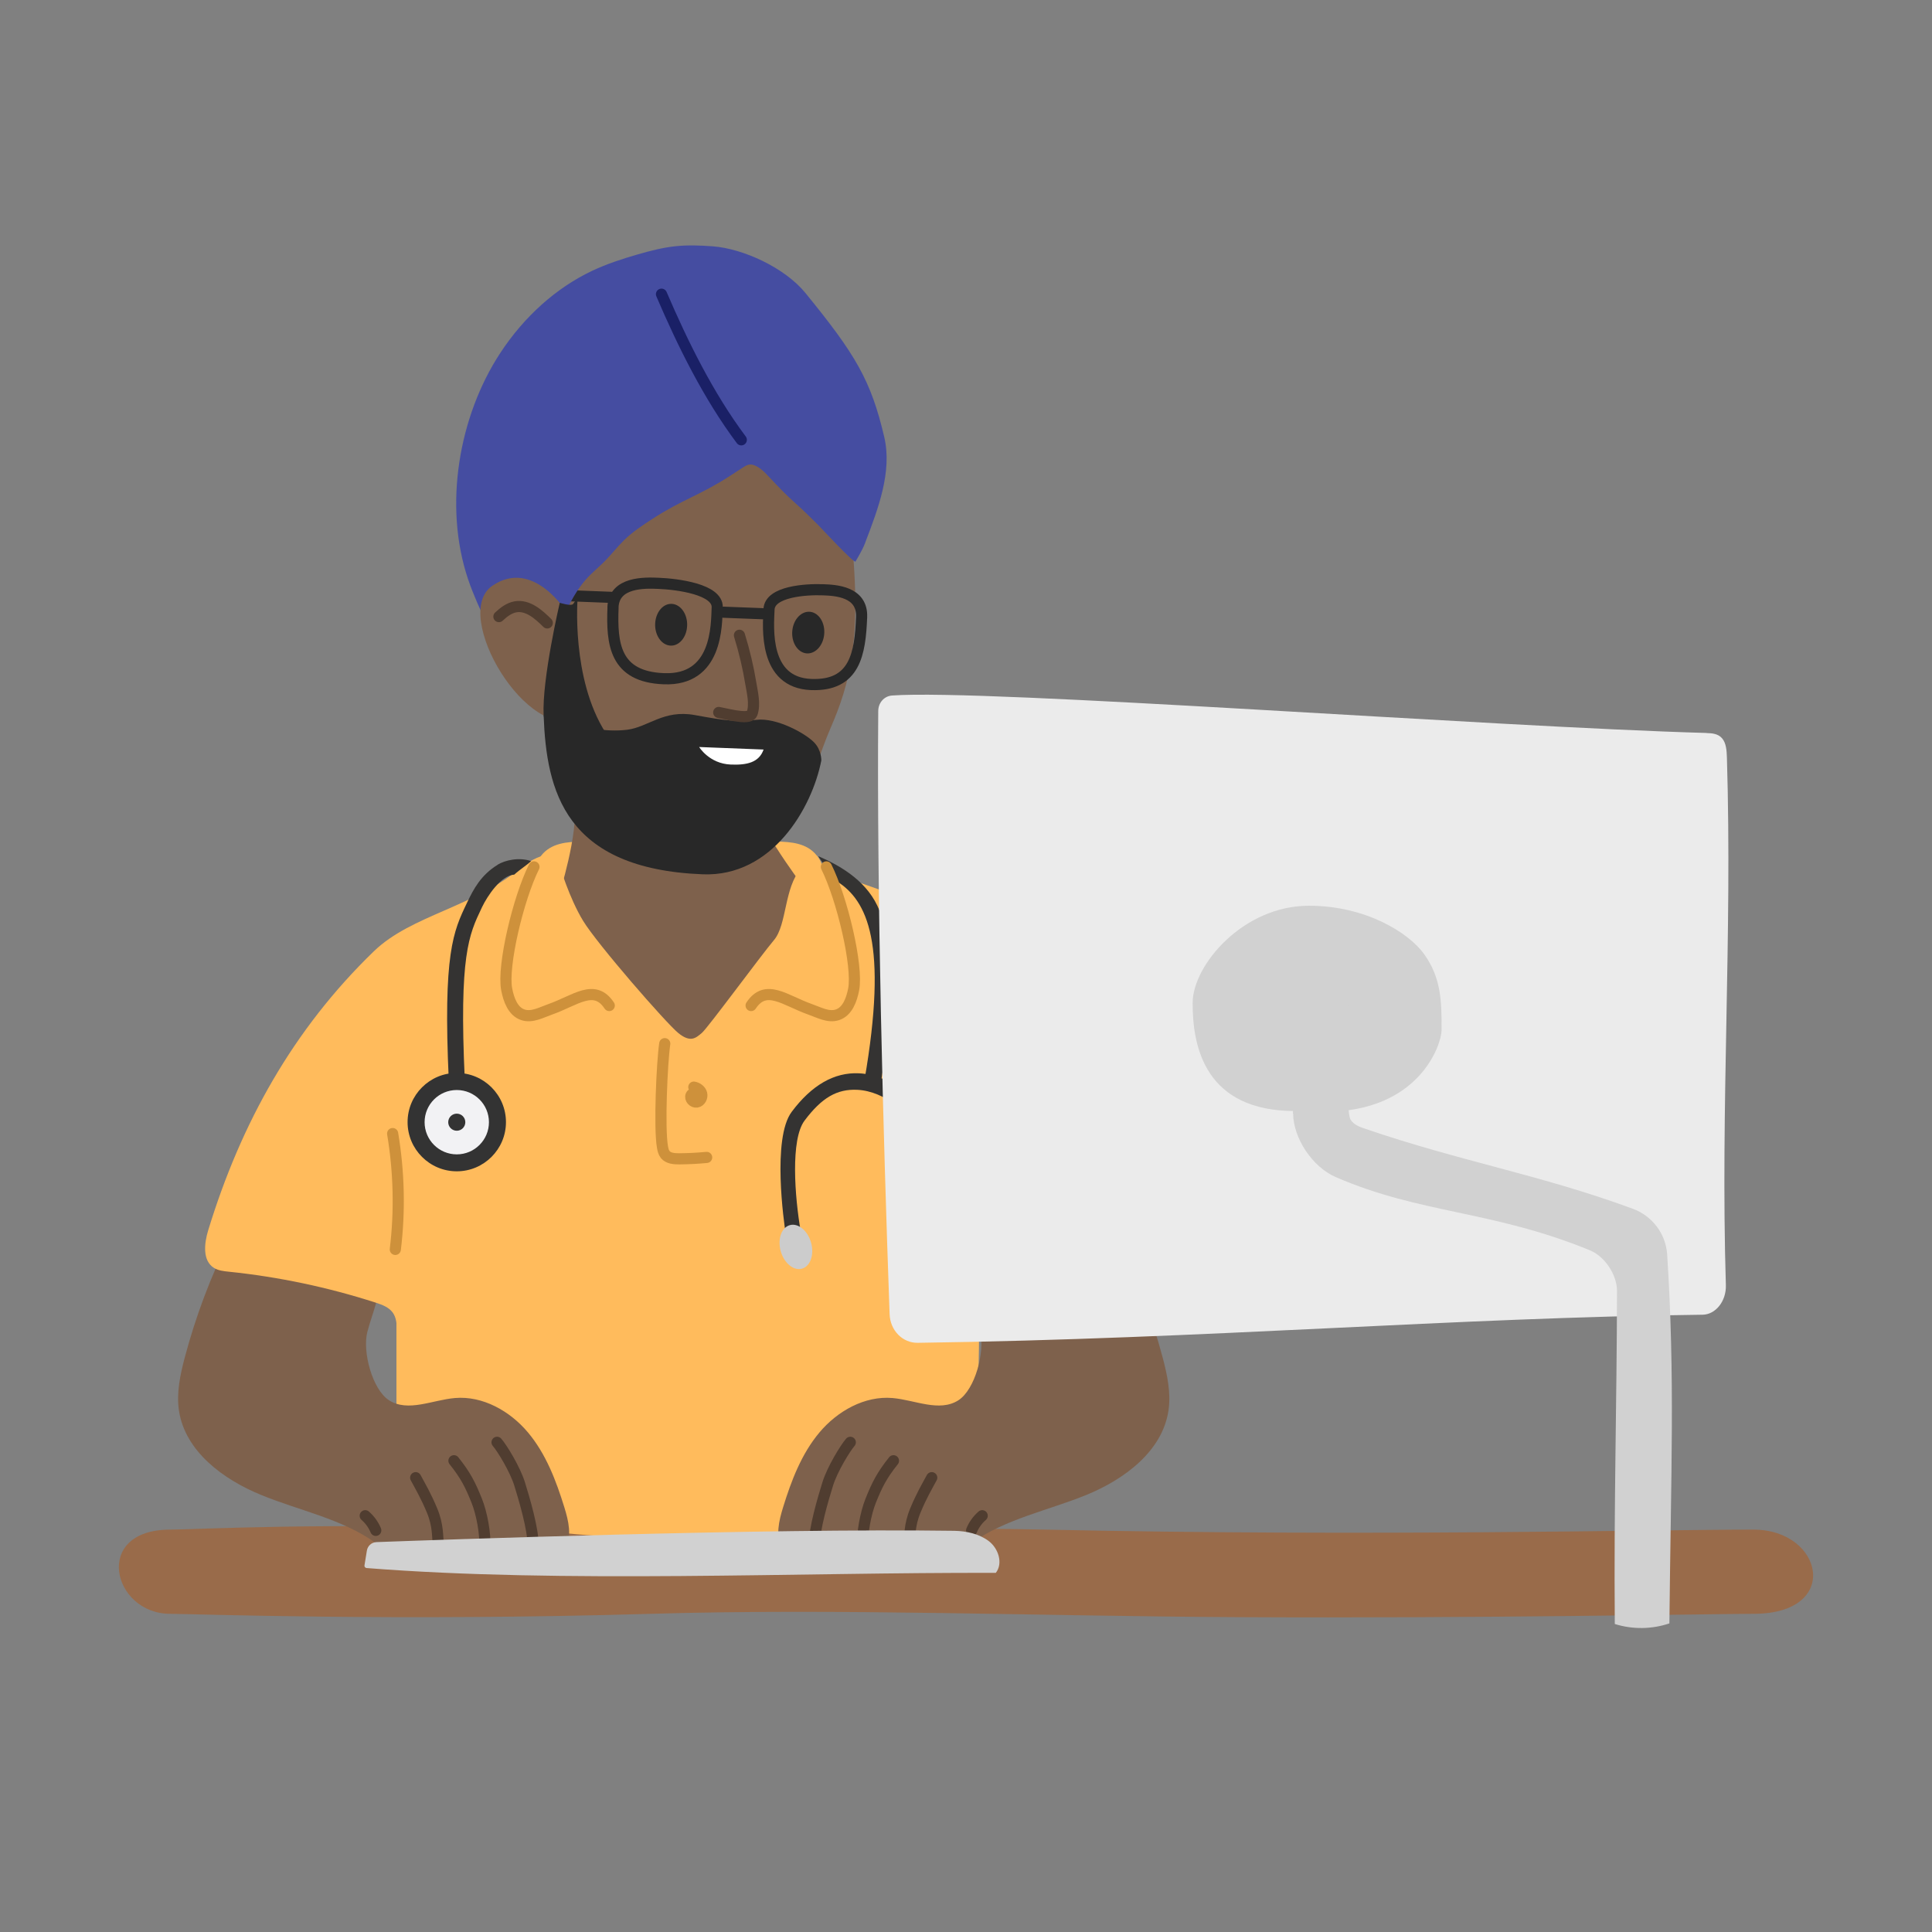 <?xml version="1.0" encoding="UTF-8"?>
<svg xmlns="http://www.w3.org/2000/svg" viewBox="0 0 260 260">
  <rect x="0" y="0" width="260" height="260" fill="#808080" stroke="none"/>
  <defs>
    <style>
      .cls-1 {
        fill: #ffbb5c;
      }

      .cls-2 {
        stroke: #282828;
      }

      .cls-2, .cls-3, .cls-4, .cls-5 {
        fill: none;
        stroke-linecap: round;
        stroke-linejoin: round;
        stroke-width: 1.5px;
      }

      .cls-6 {
        fill: #343332;
      }

      .cls-7 {
        fill: #ebebeb;
      }

      .cls-8 {
        fill: #454da1;
      }

      .cls-9 {
        fill: #f2f2f4;
      }

      .cls-10 {
        fill: #ccc;
      }

      .cls-3 {
        stroke: #503d30;
      }

      .cls-11 {
        fill: #7e614c;
      }

      .cls-12 {
        fill: #fff;
      }

      .cls-13 {
        fill: #282828;
      }

      .cls-4 {
        stroke: #1a2066;
      }

      .cls-14 {
        fill: #333;
      }

      .cls-15 {
        fill: #996b4a;
      }

      .cls-16 {
        fill: #d1d1d1;
      }

      .cls-5 {
        stroke: #ce913b;
      }
    </style>
  </defs>
  <g id="Colours">
    <path class="cls-15" d="M235.99,205.85c9.39,0,11.9,11.33,0,11.33-5.25,0-36.53.63-69.43.45-26.95-.14-53.71-1.2-78.95-.45-34.36,1.02-61.85,0-64.71,0-7.78,0-10.53-11.33,0-11.33,3.24,0,21.68-1.05,46.54,0,22.14.94,46.43-.54,71.3,0,43.53.94,81.37,0,95.24,0Z"/>
    <path class="cls-1" d="M109.93,115.15c-1.33-1.71-3.51-1.86-5.45-1.9-3.25-.06-6.5-.13-9.76-.19-1.11-.02-2.23-.04-3.34-.02-1.11-.02-2.23,0-3.34.02-3.25.06-6.5.13-9.76.19-1.95.04-4.12.19-5.45,1.9-.99,1.27-1.27,3.13-1.26,4.88,0,1.35.16,2.72.64,3.94.73,1.85,2.12,3.17,3.22,4.74.76,1.09,1.4,2.31,2.22,3.33,2.04,2.52,5.06,3.56,7.97,3.71,1.34.07,2.71-.04,3.97-.58.64-.27,1.23-.65,1.8-1.09.57.43,1.17.81,1.8,1.09,1.26.54,2.63.65,3.97.58,2.92-.14,5.94-1.19,7.97-3.71.82-1.02,1.46-2.24,2.22-3.33,1.1-1.56,2.49-2.89,3.22-4.74.48-1.22.63-2.59.64-3.94,0-1.75-.27-3.61-1.26-4.88Z"/>
    <path class="cls-11" d="M108.68,120.06c.89,12.92-5.44,13.77-15.62,21.77-.25.19-.52.39-.83.39-.31,0-.58-.2-.82-.38-4.74-3.67-8.97-8-12.53-12.82-3.1-4.2-4.88-4.3-3.42-9.31.31-1.06,3.07-10.39,1.36-12.99-.44-.67.97,4.5,1.76,4.33,7.28-1.51,18.88-11.02,21.9-4.23,2.93,6.59,8.2,13.23,8.2,13.23Z"/>
    <path class="cls-11" d="M91.5,61.4s21.03-6.69,22.88,9.01c1.81,15.42-.03,21.63-2.67,27.72-2.64,6.1-3.88,15-15.11,15.98-9.37.82-18.31-4.15-21.91-19.31-3.42-14.43-8.46-35.11,16.81-33.41Z"/>
    <path class="cls-2" d="M82.49,81.73c.14-3.46,4.31-3.3,6.1-3.23,2.56.1,8.02.8,7.93,3.24-.1,2.44.03,9.88-7.18,9.6-6.64-.26-7.03-4.72-6.84-9.61Z"/>
    <path class="cls-2" d="M115.95,83.04c.14-3.46-3.58-3.61-5.18-3.67-2.28-.09-7.18.21-7.28,2.64-.1,2.44-.76,9.85,5.67,10.11,5.92.23,6.6-4.19,6.79-9.08Z"/>
    <line class="cls-2" x1="102.62" y1="82.59" x2="97.38" y2="82.39"/>
    <line class="cls-2" x1="82.54" y1="80.4" x2="76.62" y2="80.17"/>
    <path class="cls-13" d="M88.17,83.9c.08-1.55,1.1-2.73,2.29-2.63,1.19.1,2.09,1.43,2.01,2.98-.08,1.55-1.1,2.73-2.29,2.63-1.19-.1-2.09-1.43-2.01-2.98Z"/>
    <path class="cls-13" d="M106.63,84.83c.17-1.54,1.27-2.65,2.45-2.49,1.18.17,2,1.55,1.83,3.09-.17,1.54-1.27,2.65-2.45,2.49-1.18-.17-2-1.55-1.83-3.09Z"/>
    <path class="cls-8" d="M75.77,83.04s0-.02.02-.04c.88-1.8,1.8-3.61,3.07-5.03.79-.89,1.7-1.61,2.53-2.45.9-.91,1.7-1.95,2.61-2.84,1.17-1.14,2.51-2.01,3.83-2.87,3.98-2.58,6.42-3.18,10.4-5.76.74-.48,1-.65,1.74-1.13.28-.18.57-.37.89-.4.82-.08,1.73.7,2.37,1.38,4.05,4.33,2.86,2.72,6.96,6.84.23.23,4.77,5.13,4.94,4.83,1.21-2.04,1.36-2.69,1.36-2.69,1.67-4.38,3.6-9.4,2.51-14.06-1.8-7.69-3.9-11.16-10.61-19.39-2.77-3.4-8.39-5.98-12.47-6.28-1.71-.13-3.43-.19-5.15,0-1.66.19-3.29.61-4.92,1.08-2.08.6-4.15,1.27-6.15,2.21-4.83,2.28-9.16,6.15-12.4,11.1-5.54,8.47-7.64,20.48-4.32,30.38,1.43,4.26,3.76,8,5.04,12.33.37,1.24,2.16,3.06,3.33,3.53.15.06.31-.03.38-.2l4.02-10.58Z"/>
    <path class="cls-11" d="M76.35,82.52s-4.55-7.52-10.12-3.67c-5.57,3.85,4.79,21.3,11.78,17.74,0,0-.64-5.77-1.66-14.07Z"/>
    <path class="cls-13" d="M73.16,96.28c.38,10.15,2.83,20.65,21.41,21.38,9.38.37,14.72-8.96,15.96-15.32,0,0,.05-1.4-.99-2.45-1.22-1.24-5.06-3.33-7.72-3.02-2.65.31-4.11.13-8.32-.64-4.21-.77-6.27,1.64-9.13,1.98-2.86.34-6.03-.21-11.22-1.94Z"/>
    <path class="cls-1" d="M69.61,117.11c.74-.64,2.48-1.76,3.45-1.93s2.13.37,2.27,1.34c0,0,1.25,4.29,3.14,7.4,1.89,3.11,11.13,13.72,12.8,15.09,1.67,1.37,2.39.66,3.18,0s7.95-10.42,9.71-12.5c1.76-2.08,1.35-7.07,3.63-9.62,2.12-2.37,3.48.19,4.93,1.88l1.87,1.74,2.41,1.45,11.49,13.34s2.15,25.85,2.91,28.84.2,24.48.2,24.48c.85,4.78,1.08,9.67.69,14.51-.06.72-.15,1.5-.63,2.05-.64.74-1.74.82-2.71.84-9.02.25-18.04.49-27.07.74-15.23.42-30.95.75-45.09-4.92-.8-.32-1.61-.67-2.2-1.29-1.18-1.21-1.24-3.08-1.24-4.77v-23.33s.89-27.57,2.05-32.72,4.65-9.8,4.65-9.8"/>
    <path class="cls-11" d="M30.96,166.55c-2.58,5.16-4.62,10.58-6.1,16.15-.61,2.32-1.13,4.74-.78,7.11.81,5.49,5.96,9.3,11.1,11.39,5.14,2.1,10.79,3.19,15.32,6.4,1.32.93,2.56,2.05,4.1,2.52s3.54.03,4.17-1.46c.18,1.43,1.42,2.66,2.86,2.83s2.93-.73,3.44-2.08c1.41,2.28,5.49,1.92,6.48-.57.77,1.73,3.66,1.23,4.55-.45s.41-3.72-.15-5.53c-1.11-3.6-2.48-7.21-4.9-10.09-2.42-2.88-6.08-4.95-9.83-4.63-3.02.26-6.32,1.94-8.87.3-2.26-1.46-3.59-6.56-2.92-9.17s1.93-5.17,1.64-7.85c-.49-4.48-3.86-5.49-8.1-7.03-2.05-.75-4.24-1.37-6.39-.99s-4.21,2.04-4.38,4.21"/>
    <path class="cls-11" d="M150.37,166.55c2.58,5.16,4.62,10.58,6.1,16.15.61,2.32,1.13,4.74.78,7.11-.81,5.49-5.96,9.3-11.1,11.39s-10.79,3.19-15.32,6.4c-1.32.93-2.56,2.05-4.1,2.52s-3.54.03-4.17-1.46c-.18,1.43-1.42,2.66-2.86,2.83s-2.93-.73-3.44-2.08c-1.41,2.28-5.49,1.92-6.48-.57-.77,1.73-3.66,1.23-4.55-.45-.89-1.67-.41-3.72.15-5.53,1.11-3.6,2.48-7.21,4.9-10.09,2.42-2.88,6.08-4.95,9.83-4.63,3.02.26,6.32,1.94,8.87.3,2.26-1.46,3.59-6.56,2.92-9.17-.67-2.61-1.93-5.17-1.64-7.85.49-4.48,3.86-5.49,8.1-7.03,2.05-.75,4.24-1.37,6.39-.99s4.21,2.04,4.38,4.21"/>
    <path class="cls-1" d="M70.56,116.4c-6.7,5.76-15.14,6.67-20.27,11.64-10.84,10.5-17.85,23.08-22.27,37.52-.54,1.76-.79,4.08.76,5.06.59.37,1.31.45,2,.52,6.71.69,13.35,2.09,19.77,4.16.86.28,1.77.61,2.3,1.34.54.74.56,1.73.55,2.64"/>
    <path class="cls-1" d="M111.35,117.11c.81.94,14.35,3.97,20.06,9.76,10.67,10.83,23.22,25.1,24.73,41.38.15,1.59-1.46,3.12-2.29,3.29-5.51,1.19-9.94,2.15-15.46,3.34-1.94.42-5.86,1.7-7.31,3.06"/>
    <g>
      <path class="cls-6" d="M112.67,118.63c4,2.57,6.88,8.19,3.66,26.77-.08.47.23.92.71,1,.05,0,.11.01.16.01.41,0,1.28-.37,1.35-.78,1.94-11.22,1.78-18.99-.49-23.76-1.72-3.61-5.38-5.55-7.94-6.65.58.96,1.8,2.5,2.56,3.42Z"/>
      <path class="cls-6" d="M67,116.36c-2.3,1.4-3.29,3.34-4.1,5.02l-.08.17c-1.8,3.76-3.22,6.74-2.42,23.94.02.46.83.76,1.29.76.01,0,.03,0,.04,0,.48-.02.85-.43.82-.91-.78-16.76.56-19.56,2.25-23.11l.08-.17c.68-1.42,2.52-4.26,4.33-4.36.76-.7,1.85-1.38,2.26-1.82-1.62-.55-3.48-.13-4.49.48Z"/>
      <g>
        <circle class="cls-9" cx="61.47" cy="151.02" r="5.2"/>
        <path class="cls-14" d="M61.47,157.63c3.65,0,6.62-2.97,6.62-6.62s-2.97-6.62-6.62-6.62-6.62,2.97-6.62,6.62,2.97,6.62,6.62,6.62ZM61.47,146.69c2.39,0,4.33,1.94,4.33,4.33s-1.94,4.33-4.33,4.33-4.33-1.94-4.33-4.33,1.94-4.33,4.33-4.33Z"/>
      </g>
      <circle class="cls-14" cx="61.47" cy="151.02" r="1.15"/>
      <path class="cls-6" d="M125.93,165.88c1.51-4.69,2.03-11.06-.22-14.74-1.58-2.58-5.58-6.49-10.11-6.7-3.33-.16-6.37,1.59-9.06,5.19-2.67,3.57-1.02,15-.82,16.29l2.05-.12c-.83-4.76-1.4-12.46.5-14.99,2.33-3.11,4.38-4.27,7.08-4.15,3.83.18,7.18,3.39,8.51,5.57,1.67,2.73,1.63,8.06-.02,13.16l2.09.49Z"/>
      <ellipse class="cls-10" cx="124.38" cy="167.55" rx="2.84" ry="1.97" transform="translate(-74.04 232.13) rotate(-71.44)"/>
      <ellipse class="cls-10" cx="107.1" cy="167.81" rx="2.12" ry="3.04" transform="translate(-41.15 34.95) rotate(-15.59)"/>
    </g>
    <path class="cls-7" d="M229.66,98.65c.74.02,1.56.08,2.1.72.55.65.61,1.66.64,2.57.74,24.32-.88,46.71-.14,71.01.07,2.14-1.37,3.96-3.14,3.98-33.29.38-66.6,3.25-105.61,3.78-2.05.03-3.71-1.66-3.79-3.86-.88-24.44-1.73-56.26-1.53-81.15,0-1.13.8-2.02,1.85-2.1,12.6-.92,80.6,4.23,109.63,5.04Z"/>
    <path class="cls-16" d="M174.29,149.52c-12.04,0-13.81-8.54-13.79-14.55.01-5.07,6.76-13.08,15.66-13.08,7.64,0,13.44,3.64,15.5,6.52,2.28,3.19,2.36,6.32,2.34,10.25-.01,1.84-2.93,10.96-15.75,10.96"/>
    <path class="cls-16" d="M174.02,149.86c.05,3.36,2.61,7.18,5.7,8.53,11.47,4.99,21.06,4.47,34.24,9.87,2.01.82,3.65,3.3,3.65,5.47-.03,15.55-.43,28.37-.3,44.82,2.39.75,4.97.72,7.35-.08.21-20.74.77-32.91-.3-49.64-.18-2.79-2-5.19-4.62-6.16-12.5-4.6-23.1-6.34-36.09-10.79-.7-.24-1.46-.52-1.89-1.19-.43-.68-.42-5.07-.4-5.9l.27-8.22c.06-1.72-1.23-3.2-2.95-3.35-.85-.07-1.71,0-2.55.19-1.37.32-2.31,1.57-2.29,2.97l.16,13.47Z"/>
  </g>
  <g id="Line_detail" data-name="Line detail">
    <path class="cls-4" d="M99.76,59.19c-4.42-5.9-7.9-12.97-10.74-19.6"/>
    <path class="cls-13" d="M73.16,96.28c-.24-4.87,2.17-15.16,2.17-15.16,0,0,1.58.51,1.82.14.33-.51.59-.89.59-.89,0,0-.93,10.93,3.78,18.27,0,0-7.97-.31-8.36-2.36"/>
    <path class="cls-12" d="M102.75,100.87l-8.66-.34s1.35,2.24,4.25,2.36c2.21.09,3.81-.29,4.42-2.02Z"/>
    <path class="cls-3" d="M99.51,85.49c.66,2.14,1.18,4.32,1.54,6.53.19,1.14.6,2.77.16,4-.29.8-2.44.3-4.49-.14"/>
    <path class="cls-3" d="M67.14,82.98c.64-.6,1.38-1.17,2.25-1.32,1.64-.27,3.08,1,4.26,2.17"/>
    <path class="cls-5" d="M95.1,155.76c-1.23.12-2.46.18-3.69.19-.68,0-1.46-.05-1.89-.58-.23-.29-.31-.67-.37-1.03-.45-2.57-.07-11.31.31-13.89"/>
    <path class="cls-5" d="M53.2,168.14c.63-5.18.5-10.45-.36-15.59"/>
    <path class="cls-5" d="M94.05,147.57c-.01-.49-.84-.61-1.05-.17s.29.99.77.91.78-.65.66-1.12-.58-.81-1.06-.89"/>
    <path class="cls-5" d="M81.99,135.32c-1.99-3-4.54-.69-7.94.51-1.2.42-2.46,1.14-3.67.74-1.35-.44-1.92-2.02-2.19-3.42-.61-3.12,1.55-12.24,3.67-16.49"/>
    <path class="cls-5" d="M101.08,135.32c1.99-3,4.54-.69,7.94.51,1.2.42,2.46,1.14,3.67.74,1.35-.44,1.92-2.02,2.19-3.42.61-3.12-1.55-12.24-3.67-16.49"/>
    <path class="cls-3" d="M58.99,207.72c-.14-.93,0-2.4-.84-4.43-.83-1.99-1.56-3.22-2.21-4.43"/>
    <path class="cls-3" d="M65.24,208.2c.11-1.8-.41-4.56-1.08-6.23-.87-2.17-1.5-3.42-3.07-5.39"/>
    <path class="cls-3" d="M71.71,207.94c.13-1.91-1.22-6.44-1.79-8.26-.61-1.95-2.31-4.74-3.03-5.58"/>
    <path class="cls-3" d="M50.57,205.95c-.3-.73-.78-1.41-1.42-1.97"/>
    <path class="cls-3" d="M122.34,207.72c.14-.93,0-2.4.84-4.43s1.56-3.22,2.21-4.43"/>
    <path class="cls-3" d="M116.09,208.2c-.11-1.8.41-4.56,1.08-6.23.87-2.17,1.5-3.42,3.07-5.39"/>
    <path class="cls-3" d="M109.61,207.94c-.13-1.91,1.22-6.44,1.79-8.26.61-1.95,2.31-4.74,3.03-5.58"/>
    <path class="cls-3" d="M130.76,205.95c.3-.73.78-1.41,1.42-1.97"/>
    <path class="cls-16" d="M49.37,208.69l-.32,1.97c-.03.18.1.34.28.36,26.36,2.08,58.28.57,84.68.65,1.01-1.28.35-3.3-.95-4.28s-3-1.35-4.63-1.38c-25.51-.37-70.13,1.24-77.76,1.52-.66.02-1.2.51-1.3,1.16Z"/>
  </g>
</svg>